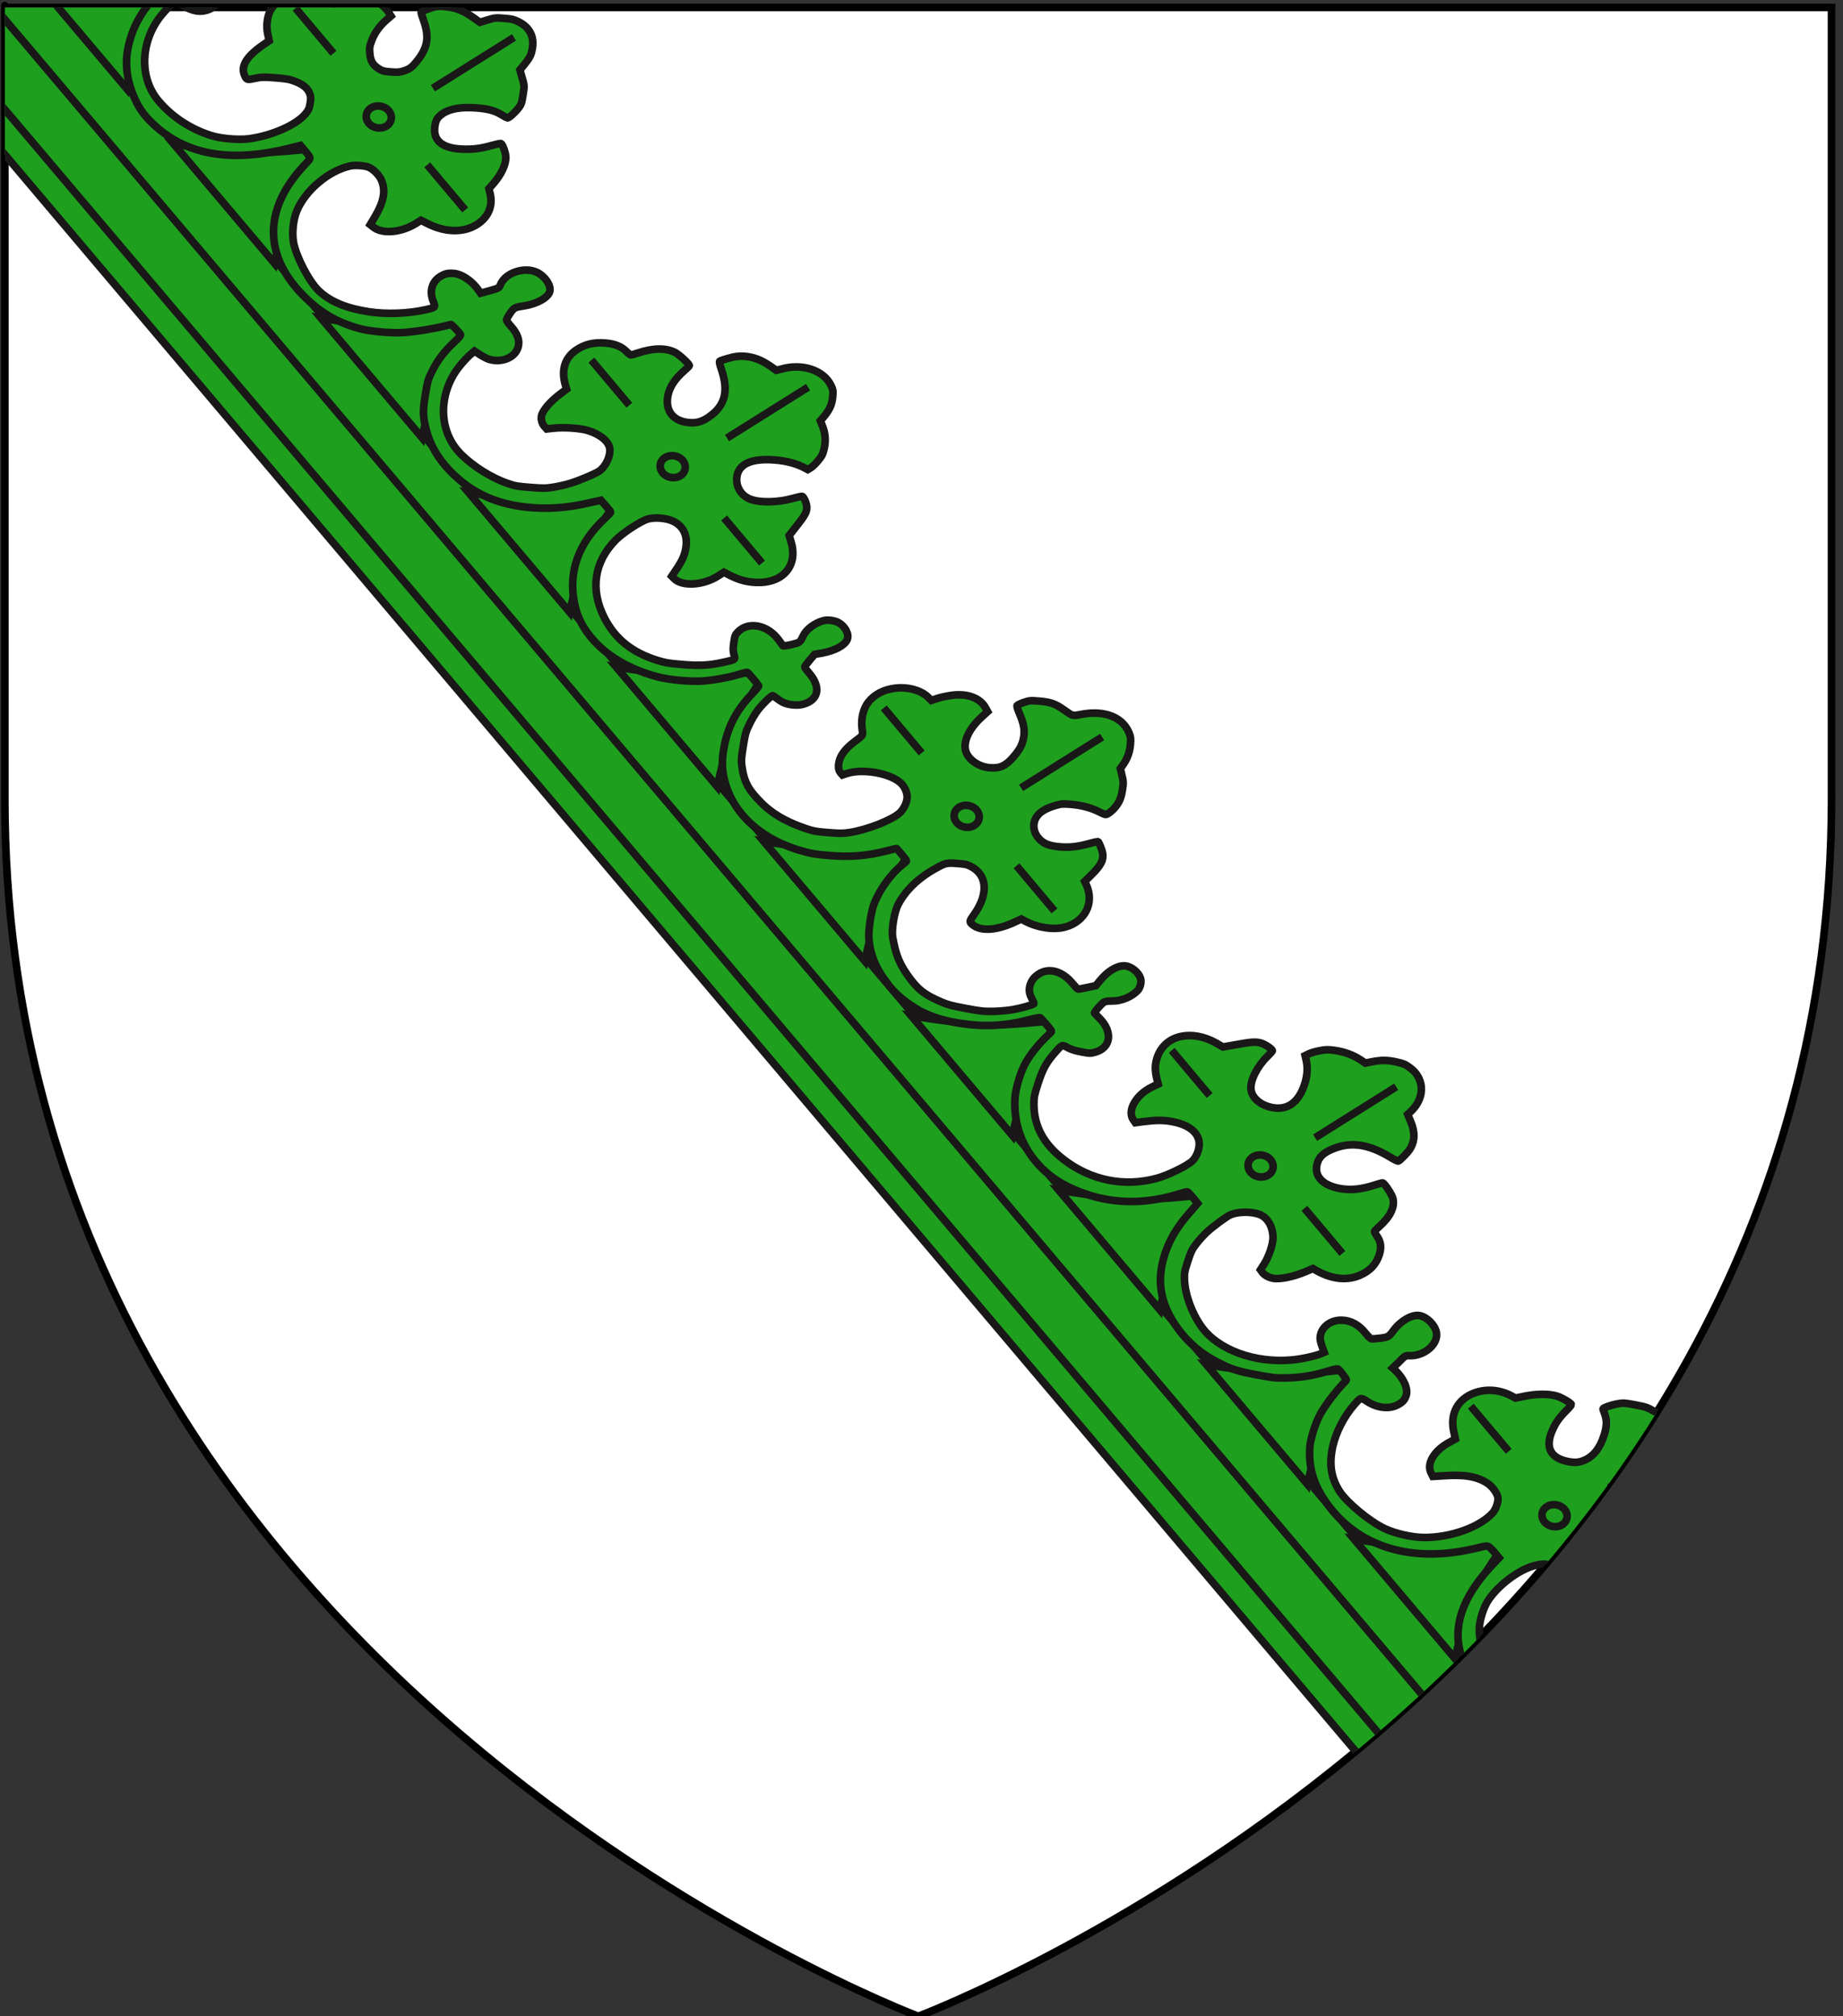 <?xml version="1.0" encoding="utf-8"?>
<!-- Generator: Adobe Illustrator 15.1.0, SVG Export Plug-In . SVG Version: 6.00 Build 0)  -->
<!DOCTYPE svg PUBLIC "-//W3C//DTD SVG 1.1//EN" "http://www.w3.org/Graphics/SVG/1.1/DTD/svg11.dtd">
<svg version="1.1" id="Layer_1" xmlns="http://www.w3.org/2000/svg" xmlns:xlink="http://www.w3.org/1999/xlink" x="0px" y="0px"
	 width="181.417px" height="198.425px" viewBox="-0.208 0.788 181.417 198.425"
	 enable-background="new -0.208 0.788 181.417 198.425" xml:space="preserve">
<rect x="-0.208" y="0.788" width="181.417" height="198.425" fill="#333333" stroke="none"/>
<g>
	<path id="path1411_28_" fill="#FFFFFF" stroke="#010101" stroke-width="0.75" d="M90.188,199.213c0,0-89.919-33.832-89.919-119.812
		c0-85.982,0-77.879,0-77.879H180.08v77.879C180.086,165.381,90.188,199.213,90.188,199.213z"/>
</g>
<g>
	<g>
		<defs>
			<path id="SVGID_1_" d="M90.188,199.213c0,0-89.919-33.832-89.919-119.812c0-85.982,0-77.879,0-77.879H180.08v77.879
				C180.086,165.381,90.188,199.213,90.188,199.213z"/>
		</defs>
		<clipPath id="SVGID_2_">
			<use xlink:href="#SVGID_1_"  overflow="visible"/>
		</clipPath>
		<g id="Couronne_1_" clip-path="url(#SVGID_2_)">
			<polygon fill="#1EA01E" stroke="#191718" stroke-width="0.75" points="148.366,191.01 -11.312,2.317 0.302,-5.013 
				159.979,183.68 			"/>
			<g>
				<path fill="#1EA01E" stroke="#191718" stroke-width="0.75" d="M162.526,169.766c0,0-4.788,0.635-7.425,0.533
					c-3.043-0.117-7.504-0.883-7.504-0.883l9.951,11.777c0,0,0.855-4.004,1.691-6.044
					C160.029,173.232,162.526,169.766,162.526,169.766z"/>
				<path fill="#1EA01E" stroke="#191718" stroke-width="0.75" d="M148.002,152.602c0,0-4.791,0.63-7.428,0.533
					c-3.04-0.117-7.5-0.884-7.5-0.884l9.952,11.776c0,0,0.853-4.006,1.688-6.045C145.502,156.067,148.002,152.602,148.002,152.602z"
					/>
				<path fill="#1EA01E" stroke="#191718" stroke-width="0.75" d="M133.473,135.436c0,0-4.789,0.631-7.422,0.533
					c-3.045-0.117-7.504-0.883-7.504-0.883l9.95,11.774c0,0,0.856-4.003,1.69-6.041C130.977,138.9,133.473,135.436,133.473,135.436z
					"/>
				<path fill="#1EA01E" stroke="#191718" stroke-width="0.75" d="M118.947,118.27c0,0-4.789,0.633-7.425,0.533
					c-3.04-0.119-7.503-0.884-7.503-0.884l9.953,11.776c0,0,0.854-4.006,1.69-6.045C116.448,121.733,118.947,118.27,118.947,118.27z
					"/>
				<path fill="#1EA01E" stroke="#191718" stroke-width="0.75" d="M104.422,101.104c0,0-4.789,0.631-7.425,0.531
					c-3.04-0.115-7.503-0.879-7.503-0.879l9.952,11.776c0,0,0.854-4.005,1.69-6.044
					C101.924,104.568,104.422,101.104,104.422,101.104z"/>
				<path fill="#1EA01E" stroke="#191718" stroke-width="0.75" d="M89.896,83.938c0,0-4.787,0.63-7.423,0.53
					c-3.043-0.117-7.503-0.881-7.503-0.881l9.953,11.778c0,0,0.854-4.009,1.691-6.045C87.398,87.404,89.896,83.938,89.896,83.938z"
					/>
				<path fill="#1EA01E" stroke="#191718" stroke-width="0.75" d="M75.37,66.773c0,0-4.79,0.63-7.427,0.529
					c-3.039-0.115-7.501-0.879-7.501-0.879L70.396,78.2c0,0,0.852-4.008,1.69-6.046C72.872,70.237,75.37,66.773,75.37,66.773z"/>
				<path fill="#1EA01E" stroke="#191718" stroke-width="0.75" d="M60.843,49.605c0,0-4.788,0.63-7.424,0.531
					c-3.041-0.115-7.502-0.877-7.502-0.877l9.952,11.776c0,0,0.855-4.007,1.69-6.046C58.346,53.07,60.843,49.605,60.843,49.605z"/>
				<path fill="#1EA01E" stroke="#191718" stroke-width="0.75" d="M31.79,15.274c0,0-4.79,0.631-7.425,0.531
					c-3.04-0.117-7.5-0.88-7.5-0.88l9.952,11.779c0,0,0.853-4.007,1.688-6.045C29.292,18.737,31.79,15.274,31.79,15.274z"/>
				<path fill="#1EA01E" stroke="#191718" stroke-width="0.75" d="M17.265-1.892c0,0-4.79,0.63-7.427,0.531
					c-3.04-0.116-7.5-0.879-7.5-0.879L12.29,9.536c0,0,0.853-4.008,1.691-6.044C14.766,1.573,17.265-1.892,17.265-1.892z"/>
				<path fill="#1EA01E" stroke="#191718" stroke-width="0.75" d="M46.317,32.44c0,0-4.79,0.63-7.425,0.531
					c-3.042-0.117-7.501-0.88-7.501-0.88l9.951,11.778c0,0,0.854-4.006,1.691-6.045C43.82,35.905,46.317,32.44,46.317,32.44z"/>
			</g>
			<path fill="#1EA01E" stroke="#191718" stroke-width="0.75" d="M160.914,182.986c-1.465-1.741-1.081-3.352-1.111-3.885
				c-0.164-2.079,0.781-4.653,2.28-6.205c0.187-0.198,0.353-0.356,0.382-0.371c0.029-0.012,0.279,0.129,0.543,0.309
				c0.877,0.605,1.741,0.785,2.674,0.549c0.959-0.242,1.541-0.992,1.377-1.779c-0.113-0.555-0.373-0.944-1.034-1.56
				c-0.343-0.315-0.61-0.606-0.593-0.663c0.037-0.128,1.252-1.192,1.408-1.242c0.062-0.021,0.205-0.008,0.354,0.02
				c0.383,0.068,1.299-0.094,1.798-0.333c0.569-0.271,0.927-0.619,1.058-1.012c0.146-0.448,0.084-0.71-0.234-1.16
				c-0.994-1.415-2.524-1.188-3.828,0.575c-0.208,0.281-0.406,0.553-0.462,0.607c-0.099,0.098-1.427,0.422-1.604,0.396
				c-0.054-0.008-0.289-0.272-0.533-0.598c-0.535-0.709-1.127-1.115-1.901-1.307c-1.034-0.251-2.003,0.12-2.429,0.9
				c-0.211,0.385-0.187,0.98,0.068,1.679c0.112,0.305,0.186,0.556,0.182,0.575c-0.027,0.09-1.365,0.445-2.211,0.596
				c-3.609,0.639-7.674-0.494-9.576-2.689c-1.389-1.605-2.11-3.448-2.112-5.264c-0.003-0.85,0.431-2.222,0.942-2.945
				c1.135-1.611,3.232-3.097,4.795-3.39c0.5-0.099,0.662-0.1,1.314,0.024c0.627,0.115,0.834,0.197,1.151,0.418
				c0.479,0.328,0.729,0.811,0.793,1.511c0.04,0.465-0.011,0.651-0.315,1.569c-0.304,0.92-0.396,1.121-0.699,1.469
				c-0.521,0.596-0.51,0.632-0.076,0.938c0.936,0.66,2.281,0.522,4.314-0.439l0.45-0.217l0.69,0.324
				c0.922,0.455,2.174,0.709,3.019,0.608c0.782-0.094,1.67-0.495,2.228-1.024c0.392-0.371,0.475-0.531,0.703-1.135
				c0.301-0.798,0.306-1.289,0-1.998l-0.187-0.433l0.474-0.545c1.396-1.539,1.508-2.927,0.312-3.92l-0.257-0.214l-0.602,0.199
				c-0.957,0.311-1.857,0.428-2.801,0.385c-0.768-0.037-0.896-0.049-1.516-0.278c-0.816-0.299-1.193-0.631-1.414-1.207
				c-0.139-0.371-0.145-0.459,0.045-1.026c0.176-0.531,0.25-0.66,0.56-0.947c0.427-0.383,0.729-0.51,1.591-0.664
				c1.896-0.34,3.118-0.104,4.825,0.938c0.356,0.218,0.716,0.404,0.772,0.414c0.148,0.029,0.814-0.493,1.13-0.879
				c0.184-0.228,0.295-0.511,0.405-0.944c0.184-0.703,0.107-1.272-0.344-2.283l-0.296-0.631l0.537-0.494
				c0.498-0.474,0.526-0.537,0.74-1.193c0.202-0.607,0.224-0.758,0.129-1.18c-0.229-1.03-1.093-1.729-2.44-1.986
				c-0.834-0.156-1.187-0.145-2.244,0.055l-0.711,0.127l-0.771-0.436c-0.762-0.428-0.848-0.45-1.917-0.654
				c-1.026-0.191-1.161-0.199-1.7-0.105c-0.613,0.105-1.416,0.384-1.451,0.494c-0.015,0.037,0.064,0.239,0.148,0.471
				c0.256,0.688,0.238,1.252-0.062,2.177c-0.404,1.237-1.009,2.011-1.891,2.403c-0.572,0.253-1.027,0.281-1.801,0.105
				c-1.584-0.367-2.076-1.382-1.422-2.943c0.322-0.768,0.673-1.295,1.367-1.988c0.303-0.299,0.551-0.592,0.543-0.641
				c-0.019-0.145-0.869-0.647-1.347-0.811c-0.854-0.283-2.194-0.262-3.565,0.051l-0.584,0.12l-0.387-0.208
				c-1.287-0.685-2.746-0.734-3.978-0.163c-1.487,0.699-2.104,2.12-1.685,3.808l0.127,0.591l-0.522,0.292
				c-1.579,0.816-2.38,2.185-1.839,3.107l0.143,0.285l1.055-0.063c2.029-0.146,3.293,0.061,4.312,0.73
				c0.497,0.324,0.97,0.98,1.041,1.414c0.062,0.371-0.19,1.142-0.501,1.49c-1.275,1.437-4.257,2.487-6.874,2.437
				c-1.136-0.023-2.726-0.391-3.724-0.853c-1.555-0.717-3.769-2.601-4.447-3.636c-0.809-1.225-1.112-2.567-0.729-4.387
				c0.301-1.427,1.131-3.059,2.149-4.207c0.627-0.705,0.614-0.719,1.237-0.312c0.988,0.643,2.146,0.794,2.992,0.357
				c0.5-0.256,0.715-0.476,0.864-0.933c0.214-0.653-0.237-1.688-1.106-2.515l-0.215-0.19l0.551-0.534
				c0.685-0.69,0.68-0.694,1.085-0.682c1.497,0.055,2.896-1.158,2.655-2.314c-0.146-0.725-0.922-1.491-1.651-1.629
				c-0.735-0.14-1.871,0.523-2.548,1.442c-0.469,0.644-0.559,0.685-1.307,0.779c-0.383,0.048-0.787,0.077-0.883,0.065
				c-0.09-0.019-0.342-0.254-0.566-0.541c-0.66-0.83-1.436-1.263-2.336-1.291c-1.188-0.041-2.158,0.771-2.146,1.818
				c0,0.152,0.098,0.514,0.209,0.805l0.188,0.537l-0.306,0.131c-0.524,0.226-1.966,0.543-2.876,0.621
				c-3.662,0.332-7.279-1.009-8.89-3.268c-0.962-1.35-1.617-3.16-1.677-4.6c-0.023-0.631-0.014-0.805,0.319-1.818
				c0.332-1.018,0.423-1.186,0.825-1.719c0.249-0.328,0.7-0.832,1.006-1.123c0.6-0.564,1.926-1.555,2.358-1.75
				c0.735-0.34,2.133-0.348,2.927-0.023c0.782,0.32,1.286,1.249,1.277,2.309c-0.006,0.646-0.438,1.895-0.887,2.578l-0.346,0.537
				l0.191,0.268c0.205,0.265,0.617,0.494,1.046,0.572c0.692,0.131,2.056-0.162,3.271-0.682l0.646-0.277l0.408,0.229
				c1.506,0.835,2.986,0.979,4.25,0.421c0.99-0.438,1.572-1.065,1.877-1.991c0.236-0.715,0.17-1.295-0.213-1.836
				c-0.158-0.225-0.263-0.445-0.252-0.482c0.014-0.037,0.207-0.242,0.457-0.465c1.078-0.949,1.562-1.914,1.358-2.771
				c-0.094-0.391-0.825-1.5-1.012-1.536c-0.054-0.008-0.396,0.086-0.757,0.204c-1.34,0.439-2.412,0.542-3.453,0.351
				c-1.678-0.304-2.53-1.192-2.256-2.355c0.154-0.669,0.539-1.087,1.356-1.453c1.863-0.841,3.614-0.634,5.902,0.748
				c0.376,0.231,0.702,0.385,0.76,0.354c0.209-0.107,0.92-0.839,1.106-1.133c0.527-0.818,0.549-1.699,0.092-2.771l-0.284-0.688
				l0.317-0.294c1.248-1.194,1.348-2.79,0.356-3.896c-0.142-0.158-0.303-0.291-0.489-0.426c-0.424-0.31-0.578-0.38-1.283-0.537
				c-0.896-0.201-1.51-0.207-2.481-0.012l-0.584,0.12l-0.489-0.325c-0.729-0.478-1.585-0.794-2.541-0.927
				c-0.688-0.095-0.889-0.082-1.506,0.038c-0.4,0.076-0.879,0.219-1.061,0.312l-0.34,0.168l0.106,0.443
				c0.17,0.752,0.12,1.532-0.162,2.391c-0.579,1.768-1.676,2.557-3.157,2.278c-1.184-0.219-2.047-0.975-2.117-1.825
				c-0.071-0.861,0.609-2.222,1.604-3.195c0.27-0.262,0.484-0.506,0.502-0.562c0.045-0.136-0.652-0.625-1.105-0.764
				c-0.51-0.159-1.006-0.112-2.469,0.153l-1.291,0.226l-0.609-0.358c-2.434-1.383-4.989-0.844-5.797,1.221
				c-0.283,0.729-0.312,1.324-0.119,2.191l0.152,0.592l-0.625,0.304c-1.597,0.778-2.477,2.378-1.797,3.259l0.176,0.245l0.836-0.112
				c1.231-0.154,1.961-0.154,2.817,0.012c1.489,0.28,2.419,0.944,2.609,1.901c0.123,0.606-0.183,1.513-0.654,1.964
				c-0.489,0.471-2.403,1.412-3.489,1.705c-3.213,0.871-6.467,0.219-9.129-1.812c-2.029-1.545-2.975-3.311-2.977-5.506
				c0-0.67,0.043-0.883,0.41-2.018c0.459-1.413,0.799-2.048,1.674-3.044c0.697-0.797,0.669-0.787,1.246-0.478
				c0.361,0.193,0.695,0.293,1.332,0.42c0.797,0.154,0.893,0.158,1.365,0.029c1.568-0.43,1.763-2.007,0.418-3.354
				c-0.229-0.229-0.442-0.449-0.478-0.487c-0.036-0.036,0.159-0.309,0.438-0.611c0.521-0.569,0.552-0.581,1.369-0.586
				c0.854-0.001,1.857-0.42,2.432-1.023c0.259-0.275,0.396-0.808,0.3-1.16c-0.173-0.648-0.959-1.274-1.628-1.277
				c-0.744-0.005-1.627,0.537-2.367,1.443l-0.414,0.508l-0.826,0.175c-0.442,0.096-0.855,0.174-0.924,0.162
				c-0.064-0.01-0.293-0.256-0.521-0.531c-0.997-1.215-2.285-1.599-3.289-0.99c-0.428,0.256-0.739,0.6-0.895,1.074
				c-0.16,0.49-0.117,0.856,0.141,1.356c0.121,0.24,0.229,0.481,0.219,0.518c-0.037,0.11-1.245,0.449-2.135,0.604
				c-0.454,0.078-1.297,0.152-1.862,0.161c-0.942,0.014-1.187-0.005-2.681-0.285c-1.405-0.261-1.756-0.357-2.381-0.618
				c-1.804-0.757-2.445-1.333-3.402-2.691c-1.002-1.42-1.2-2.435-1.453-3.75c-0.1-0.771,0.175-2.428,0.518-3.111
				c0.716-1.416,1.974-2.64,3.697-3.6c0.991-0.554,1.135-0.579,2.139-0.5c0.766,0.058,0.934,0.081,1.359,0.299
				c1.631,0.83,1.738,2.74,0.292,4.75c-0.419,0.583-0.456,0.684-0.217,0.901c0.772,0.722,2.274,0.693,4.088-0.116l0.788-0.366
				l0.404,0.216c1.24,0.651,2.818,0.877,3.939,0.568c1.944-0.539,2.858-2.346,2.081-4.113l-0.176-0.368l0.581-0.572
				c1.215-1.188,1.416-1.732,1.023-2.749c-0.129-0.339-0.264-0.607-0.3-0.611c-0.036-0.003-0.435,0.084-0.884,0.209
				c-1.064,0.295-1.865,0.394-2.838,0.318c-1.064-0.085-1.646-0.309-2.104-0.836c-0.6-0.687-0.646-1.567-0.127-2.238
				c0.328-0.426,0.938-0.759,1.815-1.012c0.563-0.159,0.706-0.157,1.496-0.097c1.021,0.082,2.008,0.346,2.78,0.746
				c0.283,0.147,0.55,0.25,0.607,0.253c0.169,0.015,0.625-0.319,0.934-0.695c0.447-0.542,0.605-0.945,0.735-1.752
				c0.103-0.63,0.095-0.832-0.053-1.406l-0.157-0.674l0.289-0.401c0.424-0.614,0.637-1.229,0.704-1.979
				c0.051-0.554,0.021-0.759-0.153-1.171c-0.121-0.29-0.291-0.55-0.492-0.777c-0.864-0.981-2.389-1.349-4.228-0.994
				c-0.843,0.164-0.803,0.161-1.677-0.458c-0.842-0.595-1.331-0.76-2.407-0.85c-0.864-0.07-0.948-0.075-1.522,0.119
				c-0.33,0.111-0.638,0.257-0.678,0.312c-0.037,0.059,0.055,0.385,0.203,0.723c0.436,1.004,0.57,1.645,0.454,2.359
				c-0.119,0.734-0.356,1.198-0.976,1.931c-0.784,0.924-1.354,1.197-2.396,1.108c-1.111-0.095-2.143-0.85-2.354-1.688
				c-0.241-0.961,0.4-2.248,1.668-3.377l0.504-0.458l-0.182-0.33c-0.529-0.998-1.779-1.474-3.304-1.28
				c-0.397,0.049-1.038,0.18-1.407,0.294l-0.654,0.215l-0.377-0.374c-0.71-0.653-1.988-0.977-3.17-0.832
				c-1.147,0.143-2.051,0.607-2.661,1.389c-0.486,0.618-0.736,1.625-0.609,2.588c0.09,0.725,0.16,0.61-0.768,1.314
				c-0.828,0.628-1.317,1.256-1.474,1.875c-0.136,0.538-0.093,0.925,0.149,1.192l0.164,0.183l0.466-0.154
				c1.644-0.501,4.372,0.021,5.341,1.013c0.314,0.323,0.542,0.829,0.562,1.28c0.022,0.482-0.316,1.208-0.723,1.586
				c-0.74,0.692-3.148,1.65-4.858,1.926c-0.756,0.12-1.007,0.112-2.189,0.021c-1.177-0.095-1.421-0.13-2.106-0.363
				c-1.476-0.5-3.104-1.193-4.493-2.586c-1.155-1.165-1.662-1.904-1.897-3.554c-0.082-0.571-0.054-0.878,0.136-2.045
				c0.203-1.247,0.265-1.419,0.613-2.134c0.208-0.433,0.584-1.068,0.833-1.39c0.488-0.629,1.306-1.413,1.447-1.402
				c0.047,0.004,0.256,0.146,0.488,0.324c0.482,0.371,0.927,0.538,1.549,0.586c0.595,0.049,1.065-0.048,1.508-0.281
				c1.047-0.555,1.058-1.695,0.014-2.885c-0.236-0.27-0.42-0.527-0.409-0.582c0.012-0.054,0.234-0.357,0.5-0.666l0.477-0.563
				l0.737-0.123c1.299-0.25,2.215-0.755,2.468-1.327c0.229-0.514-0.198-1.327-0.88-1.686c-0.371-0.197-1.027-0.286-1.433-0.184
				c-0.891,0.227-1.729,0.868-2.031,1.521c-0.288,0.625-0.307,0.637-1.145,0.838c-0.443,0.107-0.804,0.154-0.837,0.112
				c-0.03-0.037-0.208-0.281-0.392-0.538c-1.07-1.498-2.968-1.895-4.009-0.844c-0.312,0.317-0.326,0.38-0.427,1.044
				c-0.08,0.53-0.094,0.831,0,1.173c0.152,0.548,0.205,0.521-0.955,0.778c-1.446,0.319-2.307,0.382-4.09,0.238
				c-1.426-0.117-1.689-0.168-2.452-0.401c-2.516-0.768-4.194-2.125-5.259-4.219c-1.395-2.75-1.008-5.463,1.113-7.619
				c0.717-0.731,2.451-1.862,3.162-2.075c0.681-0.204,1.818-0.108,2.474,0.197c1.026,0.478,1.479,1.398,1.283,2.637
				c-0.112,0.71-0.367,1.289-0.978,2.177l-0.412,0.613l0.208,0.21c0.772,0.826,2.92,0.701,4.37-0.25l0.559-0.351l0.618,0.32
				c0.924,0.453,1.634,0.644,2.568,0.681c2.649,0.103,4.143-1.674,3.41-4.022l-0.177-0.597l0.7-0.89
				c0.82-1.026,1.039-1.411,1.037-1.86c-0.001-0.393-0.302-1.089-0.473-1.104c-0.069-0.006-0.458,0.079-0.853,0.191
				c-1.465,0.419-3.249,0.46-4.209,0.102c-0.951-0.353-1.5-1.29-1.339-2.272c0.201-1.23,1.469-1.774,3.696-1.6
				c1.083,0.081,2.016,0.314,2.817,0.706l0.456,0.238l0.321-0.191c0.169-0.104,0.484-0.422,0.71-0.7
				c0.354-0.432,0.448-0.589,0.58-1.15c0.182-0.779,0.12-1.54-0.172-2.266l-0.199-0.496l0.339-0.394
				c0.562-0.678,0.79-1.161,0.871-1.921c0.062-0.595,0.044-0.718-0.156-1.149c-0.722-1.523-2.873-2.225-4.936-1.61l-0.454,0.111
				l-0.662-0.464c-1.065-0.725-2.11-1.019-3.233-0.902c-0.401,0.042-1.477,0.346-1.676,0.469c-0.054,0.034,0,0.324,0.13,0.695
				c0.781,2.234,0.428,3.652-1.186,4.789c-0.707,0.496-1.329,0.653-2.148,0.538c-1.428-0.195-2.146-1.169-1.909-2.563
				c0.148-0.862,0.631-1.642,1.608-2.516c0.262-0.234,0.505-0.455,0.513-0.497c0.028-0.159-1-1.106-1.417-1.316
				c-0.91-0.457-2.178-0.432-3.643,0.062c-0.34,0.115-0.655,0.192-0.703,0.19c-0.046-0.003-0.254-0.161-0.454-0.361
				c-0.489-0.486-1.156-0.74-2.061-0.809c-1.167-0.09-2.076,0.133-2.927,0.741c-1.08,0.771-1.418,1.964-0.99,3.412l0.119,0.383
				l-0.547,0.413c-1.021,0.748-1.839,1.677-1.934,2.254c-0.057,0.354,0.065,0.751,0.292,1.001l0.224,0.25l0.755-0.078
				c0.94-0.105,2.533,0.002,3.277,0.226c1.216,0.364,2.084,1.077,2.177,1.791c0.094,0.722-0.396,1.766-1.038,2.212
				c-0.377,0.261-1.992,0.94-2.848,1.201c-0.441,0.136-1.169,0.299-1.628,0.374c-0.755,0.121-0.987,0.132-2.266,0.03
				c-1.28-0.101-1.491-0.132-2.206-0.372c-1.629-0.547-3.446-1.69-4.656-2.896c-2.029-2.023-2.303-5.271-0.645-7.961
				c0.413-0.665,1.281-1.645,1.72-1.968l0.25-0.22l0.534,0.35c0.297,0.187,0.696,0.394,0.869,0.449
				c1.191,0.374,2.463-0.096,2.834-1.021c0.282-0.7,0.062-1.44-0.659-2.237c-0.248-0.272-0.44-0.548-0.423-0.626
				c0.014-0.076,0.181-0.385,0.37-0.658c0.376-0.542,0.473-0.573,1.374-0.711c1.29-0.194,2.427-0.853,2.524-1.464
				c0.097-0.61-0.503-1.467-1.28-1.835c-1.241-0.584-3.127,0.053-3.59,1.223c-0.125,0.317-0.117,0.328-1.148,0.613L47.1,29.64
				l-0.156-0.223c-0.643-0.956-1.674-1.661-2.497-1.724c-0.577-0.043-0.873,0.031-1.34,0.323c-0.796,0.5-1.065,1.434-0.675,2.418
				c0.245,0.617,0.264,0.604-0.766,0.838c-1.673,0.38-3.838,0.462-5.577,0.196c-2.216-0.344-3.768-0.99-4.892-2.038
				c-0.947-0.883-2.224-3.312-2.505-4.752c-0.179-0.927-0.043-2.278,0.326-3.155c0.852-2.021,3.121-3.923,5.213-4.395
				c0.507-0.115,1.477-0.049,1.876,0.127c0.473,0.208,1.044,0.802,1.244,1.296c0.413,1.019,0.234,2.051-0.641,3.553l-0.476,0.791
				l0.282,0.22c0.871,0.736,2.75,0.582,4.24-0.348l0.472-0.297l0.64,0.32c1.789,0.911,3.655,0.922,4.971,0.026
				c1.089-0.741,1.505-1.856,1.171-3.082l-0.095-0.38l0.371-0.413c0.839-0.94,1.324-1.96,1.295-2.715
				c-0.014-0.42-0.317-1.244-0.479-1.311c-0.052-0.021-0.451,0.061-0.903,0.187c-1.037,0.293-1.755,0.392-2.746,0.37
				c-2.02-0.044-3.003-0.775-2.871-2.119c0.067-0.652,0.229-0.988,0.722-1.34c0.757-0.536,1.869-0.723,3.428-0.6
				c1.166,0.093,1.815,0.281,2.513,0.717c0.235,0.149,0.457,0.259,0.501,0.263c0.142,0.011,0.734-0.518,1.07-0.948
				c0.296-0.384,0.324-0.473,0.463-1.329c0.144-0.89,0.126-0.947-0.093-1.679l-0.217-0.766l0.416-0.509
				c0.601-0.74,0.709-0.985,0.819-1.679c0.178-1.124-0.298-2.031-1.401-2.568c-0.45-0.22-0.637-0.262-1.403-0.324
				c-0.829-0.065-0.918-0.05-1.636,0.167l-0.735,0.226l-0.613-0.439c-1-0.701-1.663-0.963-2.538-1.07
				c-0.534-0.065-0.862-0.092-1.186-0.03c-0.554,0.104-1.424,0.455-1.443,0.576C41.24,2.072,41.348,2.4,41.471,2.748
				c0.598,1.672,0.438,2.699-0.616,4.029c-0.481,0.606-0.713,0.796-1.304,0.986c-0.433,0.141-0.616,0.153-1.291,0.102
				c-0.715-0.056-0.826-0.087-1.201-0.322c-0.585-0.368-0.808-0.789-0.865-1.52c-0.043-0.554-0.03-0.655,0.196-1.254
				c0.279-0.739,0.731-1.379,1.422-2.002l0.466-0.4L38.107,2.1c-0.719-1.264-2.348-1.667-4.602-1.139l-0.789,0.193L32.299,0.86
				c-0.709-0.483-1.267-0.661-2.284-0.713c-0.772-0.036-0.99-0.032-1.552,0.134c-0.805,0.242-1.559,0.781-1.941,1.347
				c-0.412,0.611-0.569,1.669-0.371,2.535l0.143,0.633L25.88,5.078c-1.816,1.218-2.434,2.206-2.002,3.151
				c0.199,0.443,0.247,0.44,1.114,0.25c0.504-0.108,0.754-0.121,1.91-0.031c1.161,0.09,1.39,0.146,1.909,0.34
				c0.78,0.292,1.223,0.646,1.432,1.128c0.14,0.322,0.171,0.497,0.084,1.02c-0.088,0.541-0.169,0.689-0.454,1.041
				c-0.881,1.089-3.282,2.155-5.533,2.464c-1.005,0.136-2.721,0.005-3.692-0.293c-2.082-0.64-3.938-1.858-5.292-3.483
				c-1.849-2.225-1.755-5.733,0.238-8.275c0.465-0.594,1.351-1.491,1.463-1.484c0.025,0.002,0.297,0.168,0.609,0.358
				c0.708,0.437,1.381,0.653,1.895,0.625c1.045-0.051,1.812-0.675,1.886-1.558c0.054-0.658-0.207-1.246-0.832-1.906
				c-0.286-0.299-0.51-0.571-0.502-0.615c0.03-0.144,0.854-1.04,0.996-1.081c0.08-0.023,0.483-0.107,0.875-0.17
				c2.476-0.382,3.28-1.461,2.009-2.717c-0.404-0.397-0.685-0.529-1.246-0.573c-0.5-0.04-1.008,0.104-1.518,0.445
				c-0.448,0.3-0.98,0.945-1.037,1.265c-0.02,0.123-0.064,0.233-0.107,0.276c-0.108,0.115-1.729,0.657-1.887,0.641
				c-0.068-0.005-0.321-0.31-0.563-0.68C17.161-5.509,16.79-5.84,16.197-6.12c-0.845-0.401-1.894-0.211-2.508,0.438
				c-0.595,0.629-0.696,1.367-0.306,2.251c0.115,0.267,0.194,0.497,0.169,0.513c-0.026,0.015-0.278,0.088-0.569,0.164
				c-2.305,0.601-5.577,0.43-7.907-0.421C3.131-3.886,3.033-3.923,1.724-5.45L0.127-4.446C2.401-1.74,5.963-0.726,9.623-0.83
				c1.487-0.04,2.721-0.229,5.061-0.745l0.449-0.094l0.47,0.527c0.252,0.289,0.459,0.559,0.454,0.608
				c-0.008,0.049-0.322,0.363-0.658,0.688c-1.581,1.526-2.548,3.24-2.98,5.225c-0.338,1.567-0.179,3.145,0.51,4.816
				c0.459,1.108,0.935,1.821,1.811,2.675c3.23,3.151,7.659,3.97,13.547,2.5l1.075-0.271l0.445,0.526
				c0.252,0.285,0.474,0.584,0.488,0.673c0.018,0.104-0.081,0.269-0.276,0.461c-0.166,0.165-0.596,0.635-0.937,1.047
				c-3.324,4.037-3.138,8.289,0.505,12.005c1.716,1.75,3.412,2.743,5.728,3.347c0.96,0.252,3.044,0.434,4.213,0.353
				c1.333-0.09,3.224-0.412,4.64-0.792c0.071-0.021,0.848,0.79,0.955,0.994c0.037,0.078-0.124,0.283-0.492,0.623
				c-1.104,1.025-1.771,1.887-2.376,3.13c-0.343,0.708-0.386,0.901-0.597,2.177c-0.259,1.572-0.249,2.11,0.094,3.451
				c0.376,1.473,1.144,2.801,2.33,4.032c2.003,2.083,4.407,3.227,7.48,3.567c2.077,0.227,4.002,0.098,6.259-0.426l1.121-0.247
				l0.491,0.55c0.269,0.307,0.48,0.587,0.473,0.63c-0.006,0.046-0.287,0.334-0.624,0.652c-2.557,2.41-3.554,5.204-2.95,8.255
				c0.188,0.941,0.48,1.683,0.925,2.41c1.41,2.298,3.95,3.999,7.251,4.876c1.206,0.322,3.408,0.512,4.636,0.402
				c1.07-0.095,2.346-0.331,3.304-0.615c0.436-0.128,0.83-0.234,0.887-0.23c0.087,0.006,1,1.09,1.131,1.345
				c0.025,0.044-0.267,0.392-0.652,0.789c-1.461,1.518-2.303,3.081-2.693,4.95c-0.284,1.369-0.303,2.322-0.019,3.499
				c0.827,3.414,3.782,6.024,8.011,7.108c0.694,0.179,1.229,0.255,2.312,0.341c2.062,0.17,3.671,0.046,5.688-0.469
				c0.481-0.121,0.886-0.227,0.913-0.226c0.064,0.004,1.016,1.162,1.004,1.226c-0.003,0.026-0.181,0.192-0.379,0.348
				c-1.137,0.889-2.258,2.439-2.816,3.866c-0.303,0.78-0.576,2.619-0.513,3.441c0.119,1.568,0.723,2.968,1.684,4.206
				c0.82,1.205,2.002,2.136,3.381,2.916c1.247,0.63,2.333,0.957,4.003,1.216c2.273,0.357,4.373,0.245,6.621-0.342
				c0.592-0.156,1.119-0.256,1.166-0.219c0.242,0.191,1.154,1.273,1.129,1.343c-0.016,0.046-0.285,0.308-0.584,0.595
				c-0.66,0.633-1.39,1.532-1.871,2.321c-0.553,0.897-1.1,2.664-1.155,3.699c-0.147,2.836,0.942,5.366,3.081,7.249
				c0.681,0.598,1.416,1.078,2.432,1.553c3.282,1.53,6.815,1.743,10.475,0.626c0.482-0.146,0.918-0.271,0.972-0.26
				c0.056,0.009,0.306,0.269,0.562,0.576l0.463,0.571l-0.68,0.787c-1.393,1.545-2.211,2.967-2.678,4.641
				c-0.686,2.472-0.216,4.699,1.471,6.964c0.996,1.339,2.245,2.405,3.799,3.209c1.42,0.731,2.021,0.918,3.916,1.269
				c1.539,0.284,1.797,0.323,2.726,0.309c1.64-0.027,2.862-0.229,4.421-0.717c0.52-0.166,0.791-0.207,0.869-0.148
				c0.197,0.15,0.854,1.033,0.807,1.081c-0.932,0.95-1.96,2.267-2.529,3.255c-0.502,0.87-1.031,2.535-1.08,3.357
				c-0.119,1.986,0.334,3.668,1.738,5.595c2.982,4.089,7.908,5.67,13.696,4.535c0.593-0.115,1.272-0.273,1.521-0.343
				c0.291-0.084,0.506-0.084,0.619-0.033c0.096,0.039,0.367,0.292,0.608,0.584l0.442,0.543l-0.689,0.726
				c-3.746,3.999-4.325,7.667-1.846,11.243c0.673,0.968,1.307,1.595,2.418,2.334c1.675,1.114,3.429,1.777,5.343,2.066
				c2.428,0.363,4.728,0.217,7.032-0.461c0.49-0.146,0.936-0.271,0.994-0.258c0.058,0.01,0.297,0.262,0.541,0.557l0.465,0.543
				l-0.297,0.32c-1.408,1.612-2.043,2.492-2.609,3.616c-1.396,2.767-1.254,6.688,0.771,9.095L160.914,182.986L160.914,182.986z"/>
			<g>
				<line fill="none" stroke="#191718" stroke-width="0.75" x1="50.389" y1="4.466" x2="42.405" y2="9.472"/>
				<line fill="none" stroke="#191718" stroke-width="0.75" x1="79.335" y1="38.891" x2="71.352" y2="43.899"/>
				<line fill="none" stroke="#191718" stroke-width="0.75" x1="108.282" y1="73.316" x2="100.301" y2="78.323"/>
				<line fill="none" stroke="#191718" stroke-width="0.75" x1="137.229" y1="107.74" x2="129.246" y2="112.751"/>
				<line fill="none" stroke="#191718" stroke-width="0.75" x1="166.178" y1="142.168" x2="158.193" y2="147.176"/>
			</g>
			<g>
				<line fill="none" stroke="#191718" stroke-width="0.75" x1="28.885" y1="1.592" x2="32.62" y2="6.033"/>
				<line fill="none" stroke="#191718" stroke-width="0.75" x1="41.847" y1="17.009" x2="45.584" y2="21.451"/>
				<line fill="none" stroke="#191718" stroke-width="0.75" x1="58.004" y1="36.224" x2="61.74" y2="40.664"/>
				<line fill="none" stroke="#191718" stroke-width="0.75" x1="71.07" y1="51.761" x2="74.804" y2="56.202"/>
				<line fill="none" stroke="#191718" stroke-width="0.75" x1="86.788" y1="70.453" x2="90.52" y2="74.892"/>
				<line fill="none" stroke="#191718" stroke-width="0.75" x1="99.852" y1="85.989" x2="103.588" y2="90.432"/>
				<line fill="none" stroke="#191718" stroke-width="0.75" x1="115.131" y1="104.157" x2="118.864" y2="108.6"/>
				<line fill="none" stroke="#191718" stroke-width="0.75" x1="128.192" y1="119.697" x2="131.93" y2="124.139"/>
				<line fill="none" stroke="#191718" stroke-width="0.75" x1="144.57" y1="139.172" x2="148.305" y2="143.613"/>
				<line fill="none" stroke="#191718" stroke-width="0.75" x1="157.637" y1="154.709" x2="161.37" y2="159.15"/>
			</g>
			<g>
				<path fill="#1EA01E" stroke="#191718" stroke-width="0.75" d="M153.795,149.328c0.418,0.493,0.317,1.168-0.229,1.512
					c-0.539,0.34-1.312,0.219-1.73-0.273c-0.416-0.493-0.318-1.169,0.223-1.51C152.602,148.711,153.379,148.836,153.795,149.328z"/>
				<path fill="#1EA01E" stroke="#191718" stroke-width="0.75" d="M124.86,114.916c0.414,0.493,0.317,1.168-0.224,1.51
					c-0.541,0.344-1.319,0.219-1.736-0.271c-0.418-0.495-0.316-1.17,0.227-1.512C123.668,114.301,124.443,114.424,124.86,114.916z"
					/>
				<path fill="#1EA01E" stroke="#191718" stroke-width="0.75" d="M95.924,80.506c0.418,0.495,0.318,1.167-0.225,1.509
					c-0.539,0.339-1.312,0.221-1.73-0.275c-0.418-0.493-0.316-1.167,0.223-1.506C94.732,79.891,95.506,80.012,95.924,80.506z"/>
				<path fill="#1EA01E" stroke="#191718" stroke-width="0.75" d="M66.99,46.094c0.417,0.493,0.316,1.169-0.225,1.512
					c-0.54,0.338-1.317,0.216-1.734-0.278c-0.416-0.491-0.315-1.166,0.225-1.508C65.795,45.481,66.574,45.602,66.99,46.094z"/>
				<path fill="#1EA01E" stroke="#191718" stroke-width="0.75" d="M38.055,11.682c0.417,0.494,0.317,1.168-0.226,1.511
					c-0.54,0.341-1.315,0.22-1.733-0.275c-0.416-0.491-0.316-1.167,0.224-1.509C36.863,11.068,37.638,11.191,38.055,11.682z"/>
			</g>
			<line fill="none" stroke="#191718" stroke-width="0.75" x1="-8.644" y1="1.036" x2="150.811" y2="189.469"/>
			<line fill="none" stroke="#191718" stroke-width="0.75" x1="-3.754" y1="-2.048" x2="155.699" y2="186.383"/>
		</g>
	</g>
</g>
</svg>
